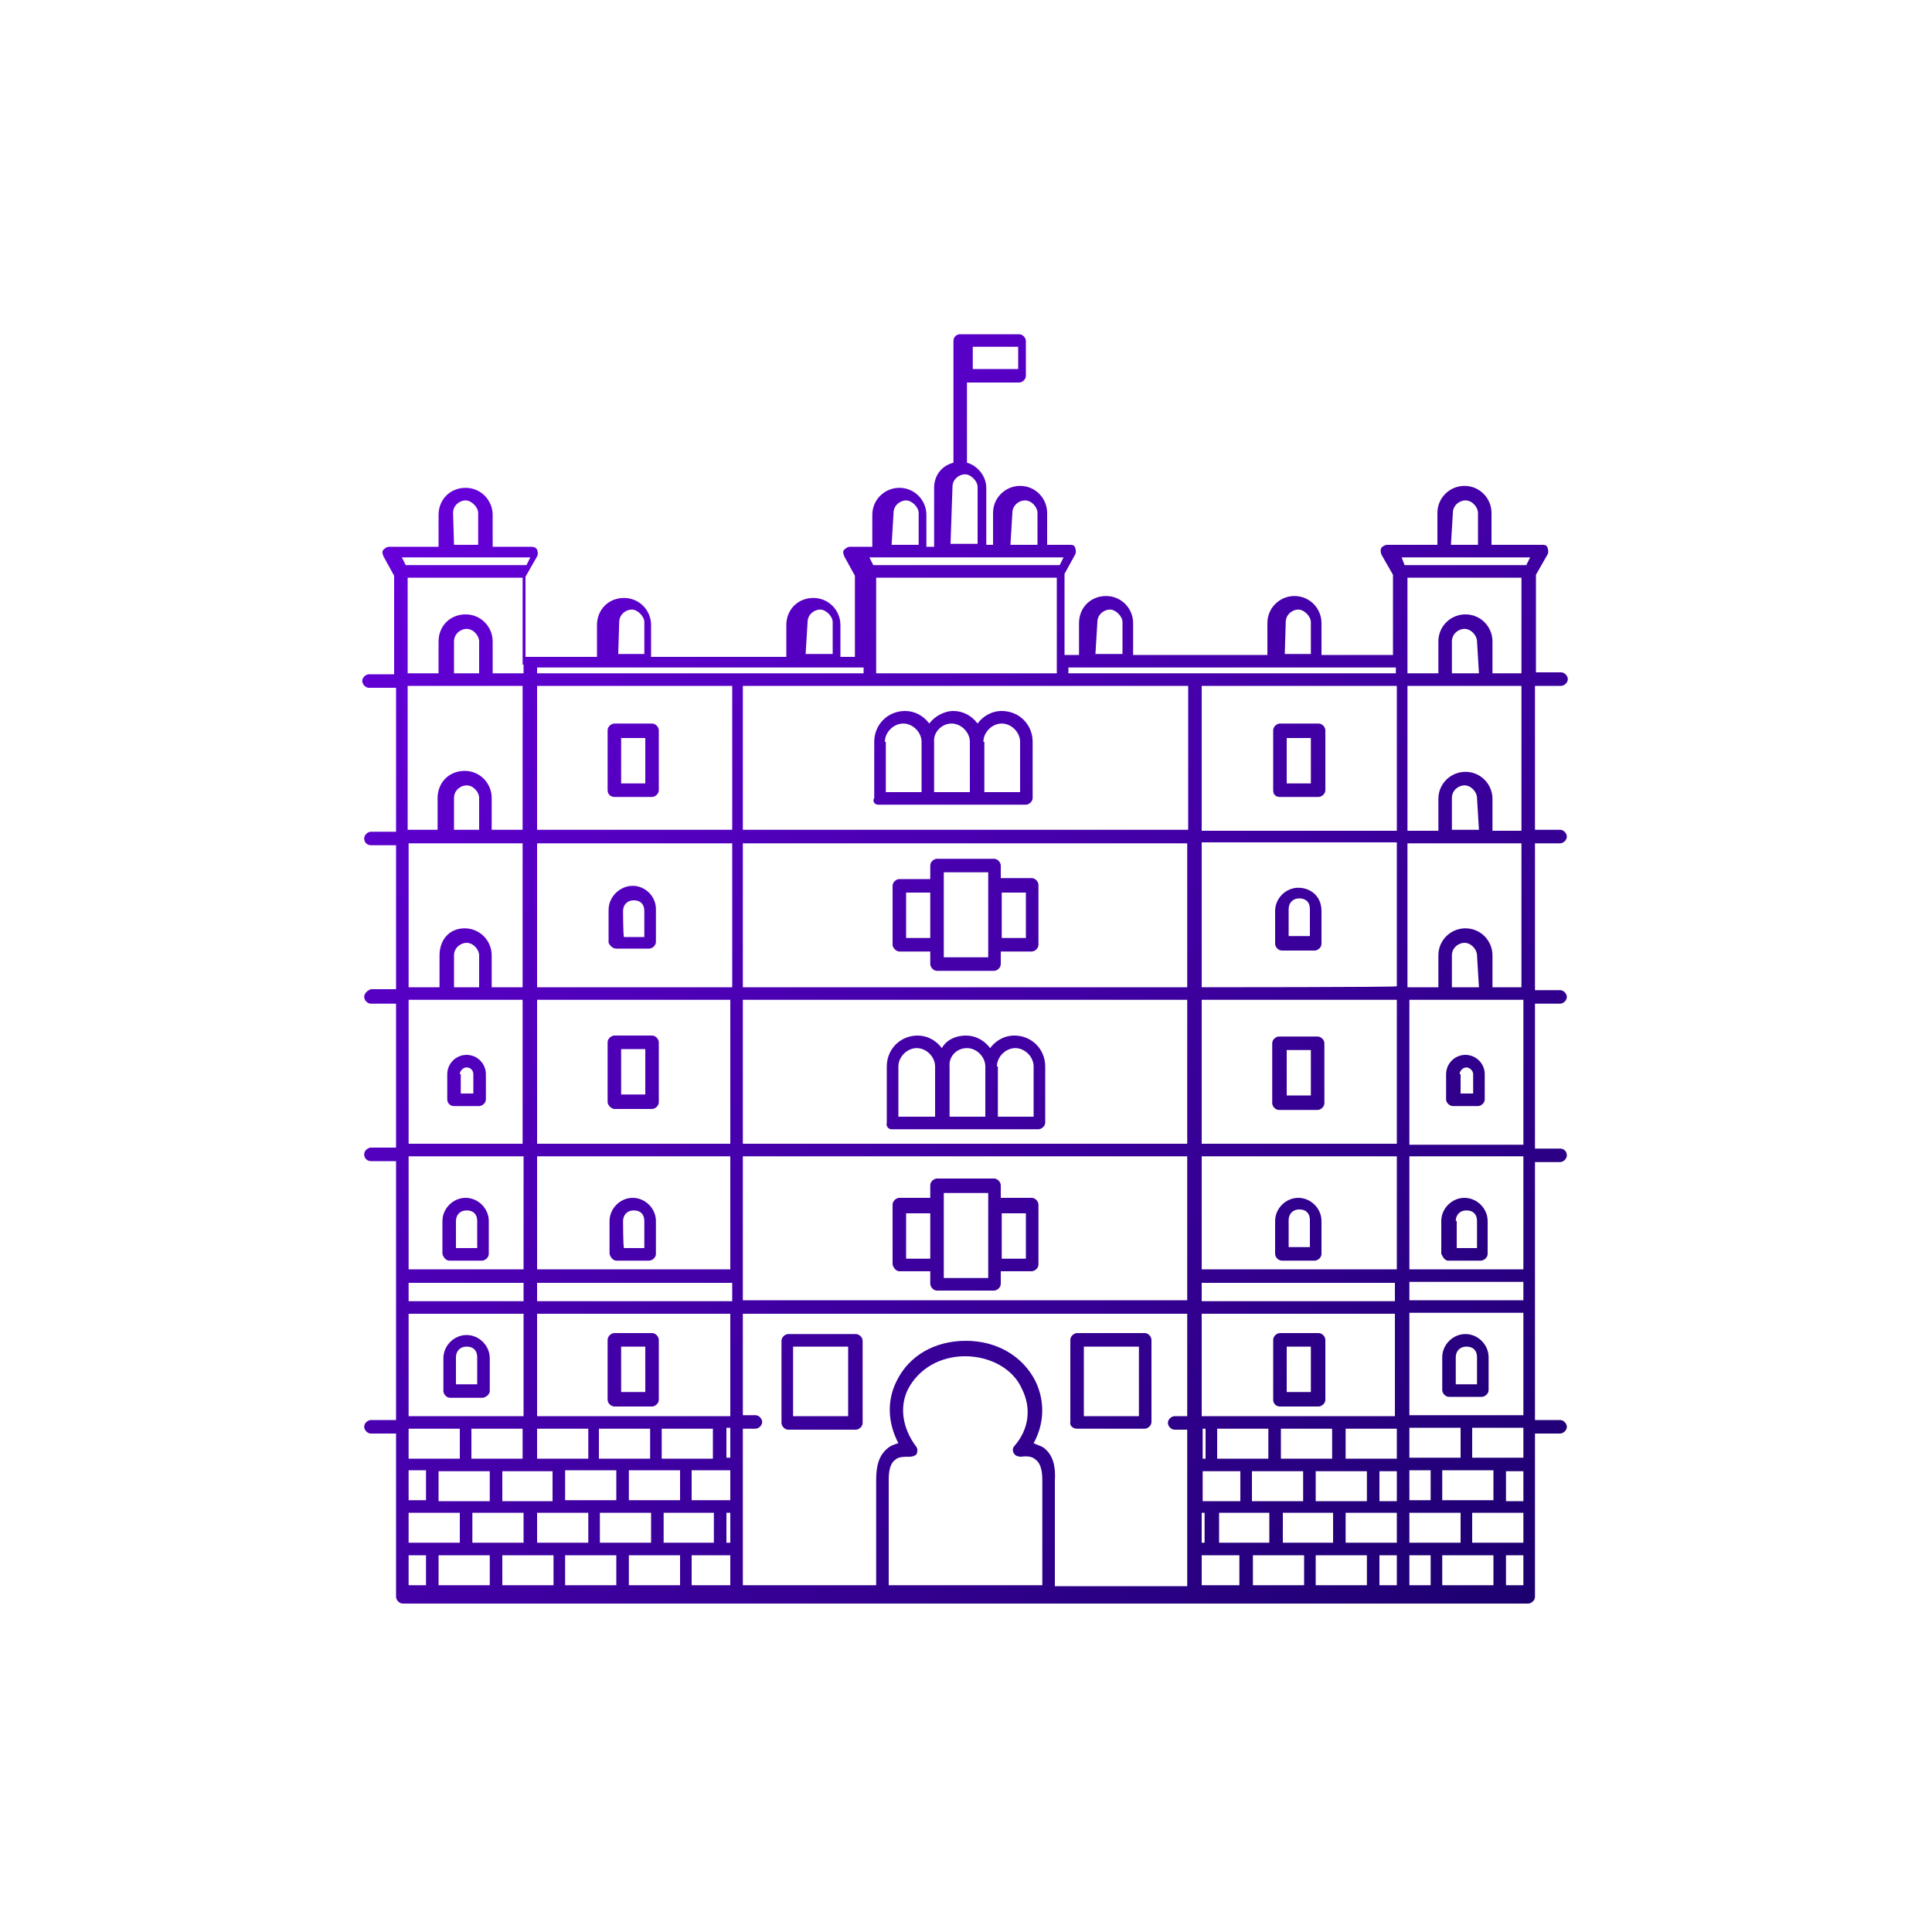<svg enable-background="new 0 0 200 200" viewBox="0 0 200 200" xmlns="http://www.w3.org/2000/svg" xmlns:xlink="http://www.w3.org/1999/xlink"><linearGradient id="a"><stop offset="0" stop-color="#7f00ff"/><stop offset=".997" stop-color="#000046"/></linearGradient><linearGradient id="b" gradientTransform="matrix(1 0 0 -1 0 201.2)" gradientUnits="userSpaceOnUse" x1="3.777" x2="202.032" xlink:href="#a" y1="187.776" y2="-11.581"/><linearGradient id="c" gradientTransform="matrix(1 0 0 -1 0 201.2)" gradientUnits="userSpaceOnUse" x1="-23.267" x2="174.988" xlink:href="#a" y1="160.88" y2="-38.476"/><linearGradient id="d" gradientTransform="matrix(1 0 0 -1 0 201.2)" gradientUnits="userSpaceOnUse" x1="-31.05" x2="167.205" xlink:href="#a" y1="153.14" y2="-46.216"/><linearGradient id="e" gradientTransform="matrix(1 0 0 -1 0 201.2)" gradientUnits="userSpaceOnUse" x1="-22.357" x2="175.899" xlink:href="#a" y1="161.786" y2="-37.57"/><linearGradient id="f" gradientTransform="matrix(1 0 0 -1 0 201.2)" gradientUnits="userSpaceOnUse" x1="2.428" x2="200.683" xlink:href="#a" y1="186.434" y2="-12.923"/><linearGradient id="g" gradientTransform="matrix(1 0 0 -1 0 201.2)" gradientUnits="userSpaceOnUse" x1="18.535" x2="216.79" xlink:href="#a" y1="202.452" y2="3.095"/><linearGradient id="h" gradientTransform="matrix(1 0 0 -1 0 201.2)" gradientUnits="userSpaceOnUse" x1="-6.232" x2="192.023" xlink:href="#a" y1="177.821" y2="-21.535"/><linearGradient id="i" gradientTransform="matrix(1 0 0 -1 0 201.2)" gradientUnits="userSpaceOnUse" x1="-38.068" x2="160.187" xlink:href="#a" y1="146.162" y2="-53.195"/><linearGradient id="j" gradientTransform="matrix(1 0 0 -1 0 201.2)" gradientUnits="userSpaceOnUse" x1="-20.143" x2="178.112" xlink:href="#a" y1="163.988" y2="-35.369"/><linearGradient id="k" gradientTransform="matrix(1 0 0 -1 0 201.2)" gradientUnits="userSpaceOnUse" x1="-29.394" x2="168.861" xlink:href="#a" y1="154.788" y2="-44.569"/><linearGradient id="l" gradientTransform="matrix(1 0 0 -1 0 201.2)" gradientUnits="userSpaceOnUse" x1="-13.974" x2="184.281" xlink:href="#a" y1="170.122" y2="-29.234"/><linearGradient id="m" gradientTransform="matrix(1 0 0 -1 0 201.2)" gradientUnits="userSpaceOnUse" x1="2.151" x2="200.406" xlink:href="#a" y1="186.158" y2="-13.199"/><linearGradient id="n" gradientTransform="matrix(1 0 0 -1 0 201.2)" gradientUnits="userSpaceOnUse" x1="11.47" x2="209.726" xlink:href="#a" y1="195.426" y2="-3.93"/><linearGradient id="o" gradientTransform="matrix(1 0 0 -1 0 201.2)" gradientUnits="userSpaceOnUse" x1="-5.095" x2="193.16" xlink:href="#a" y1="178.952" y2="-20.404"/><linearGradient id="p" gradientTransform="matrix(1 0 0 -1 0 201.2)" gradientUnits="userSpaceOnUse" x1="28.731" x2="226.986" xlink:href="#a" y1="212.591" y2="13.235"/><linearGradient id="q" gradientTransform="matrix(1 0 0 -1 0 201.2)" gradientUnits="userSpaceOnUse" x1="20.959" x2="219.214" xlink:href="#a" y1="204.862" y2="5.505"/><linearGradient id="r" gradientTransform="matrix(1 0 0 -1 0 201.2)" gradientUnits="userSpaceOnUse" x1="12.282" x2="210.54" xlink:href="#a" y1="196.233" y2="-3.126"/><linearGradient id="s" gradientTransform="matrix(1 0 0 -1 0 201.2)" gradientUnits="userSpaceOnUse" x1="28.372" x2="226.631" xlink:href="#a" y1="212.235" y2="12.876"/><linearGradient id="t" gradientTransform="matrix(1 0 0 -1 0 201.2)" gradientUnits="userSpaceOnUse" x1="13.927" x2="212.185" xlink:href="#a" y1="197.869" y2="-1.49"/><linearGradient id="u" gradientTransform="matrix(1 0 0 -1 0 201.2)" gradientUnits="userSpaceOnUse" x1="-5.101" x2="193.154" xlink:href="#a" y1="178.946" y2="-20.41"/><linearGradient id="v" gradientTransform="matrix(1 0 0 -1 0 201.2)" gradientUnits="userSpaceOnUse" x1="5.279" x2="203.534" xlink:href="#a" y1="189.269" y2="-10.088"/><linearGradient id="w" gradientTransform="matrix(1 0 0 -1 0 201.2)" gradientUnits="userSpaceOnUse" x1="20.663" x2="218.919" xlink:href="#a" y1="204.569" y2="5.212"/><linearGradient id="x" gradientTransform="matrix(1 0 0 -1 0 201.2)" gradientUnits="userSpaceOnUse" x1="36.823" x2="235.078" xlink:href="#a" y1="220.639" y2="21.282"/><path d="m161.6 71c.3 0 .7-.3.7-.7 0-.3-.3-.7-.7-.7h-2.6v-10.1l1.2-2.1c.1-.2.1-.4 0-.7s-.3-.3-.6-.3h-5.2v-3.3c0-1.5-1.2-2.8-2.8-2.8-1.5 0-2.8 1.2-2.8 2.8v3.3h-5.2c-.2 0-.4.1-.6.3-.1.2-.1.4 0 .7l1.2 2.1v8.3h-7.4v-3.3c0-1.5-1.2-2.8-2.8-2.8-1.5 0-2.8 1.2-2.8 2.8v3.3h-13.9v-3.3c0-1.5-1.2-2.8-2.8-2.8s-2.8 1.2-2.8 2.8v3.3h-1.5v-8.4l1.1-2c.1-.2.1-.4 0-.7s-.3-.3-.6-.3h-2.3v-3.3c0-1.5-1.2-2.8-2.8-2.8-1.5 0-2.8 1.2-2.8 2.8v3.3h-.7v-5.9c0-1.2-.9-2.3-2-2.6v-8.3h5.4c.3 0 .7-.3.7-.7v-3.6c0-.3-.3-.7-.7-.7h-6.1c-.4 0-.7.3-.7.7v12.6c-1.2.3-2 1.3-2 2.6v6.1h-.8v-3.3c0-1.5-1.2-2.8-2.8-2.8-1.5 0-2.8 1.2-2.8 2.8v3.3h-2.3c-.2 0-.4.1-.6.3s-.1.4 0 .7l1.1 2v8.4h-1.5v-3.3c0-1.5-1.2-2.8-2.8-2.8s-2.8 1.2-2.8 2.8v3.3h-14v-3.3c0-1.5-1.2-2.8-2.8-2.8s-2.8 1.2-2.8 2.8v3.3h-7.4v-8.3l1.2-2.1c.1-.2.1-.4 0-.7-.1-.2-.3-.3-.6-.3h-4v-3.3c0-1.5-1.2-2.8-2.8-2.8s-2.8 1.2-2.8 2.8v3.3h-5.1c-.2 0-.4.1-.6.3s-.1.4 0 .7l1.1 2v10.2h-2.6c-.3 0-.7.3-.7.7 0 .3.3.7.7.7h2.8v14.9h-2.6c-.3 0-.7.3-.7.7s.3.7.7.7h2.6v14.9h-2.6c-.3.1-.7.4-.7.8 0 .3.3.7.7.7h2.6v14.9h-2.6c-.3 0-.7.3-.7.7s.3.7.7.7h2.6v26.8h-2.6c-.3 0-.7.3-.7.7 0 .3.3.7.7.7h2.6v16.9c0 .3.3.7.7.7h116.5c.3 0 .7-.3.7-.7v-16.9h2.6c.3 0 .7-.3.7-.7 0-.3-.3-.7-.7-.7h-2.6v-26.7h2.6c.3 0 .7-.3.7-.7s-.3-.7-.7-.7h-2.6v-15h2.6c.3 0 .7-.3.7-.7 0-.3-.3-.7-.7-.7h-2.6v-15.2h2.6c.3 0 .7-.3.7-.7 0-.3-.3-.7-.7-.7h-2.6v-14.9zm-60.9-35.1h4.7v2.3h-4.7zm57 50.1h-3.2v-3.3c0-1.5-1.2-2.8-2.8-2.8-1.5 0-2.8 1.2-2.8 2.8v3.3h-3.2v-15h11.8v15zm0 16.2h-3.2v-3.3c0-1.5-1.2-2.8-2.8-2.8-1.5 0-2.8 1.2-2.8 2.8v3.3h-3.2v-14.9h11.8v14.9zm0 16.3h-11.8v-15h11.8zm0 33.8v3.1h-1.8v-3.1zm-62.9-2.6c-1.4-1.9-1.7-4.1-.8-5.9 1.1-2.1 3.3-3.4 5.9-3.4s5 1.3 5.9 3.4c1 2 .7 4.2-.8 5.9-.2.2-.2.6 0 .8.1.2.4.3.7.3.7-.1 1.2 0 1.5.3.6.4.7 1.4.7 2.1v10.9h-15.9v-10.9c0-.8.1-1.7.7-2.1.3-.3.9-.3 1.5-.3.2 0 .6-.1.7-.3.1-.3.1-.6-.1-.8zm13.4.3c-.3-.3-.8-.4-1.2-.6 1.1-2 1.2-4.3.2-6.4-1.3-2.6-4-4.2-7.2-4.2s-5.9 1.5-7.2 4.2c-1 2-.9 4.3.2 6.4-.4.1-.9.3-1.2.6-.8.7-1.1 1.7-1.1 3.2v10.9h-13.8v-16.2h1.3c.3 0 .7-.3.7-.7 0-.3-.3-.7-.7-.7h-1.3v-10.5h46v10.6h-1.3c-.3 0-.7.3-.7.7 0 .3.3.7.7.7h1.3v16.2h-13.7v-10.9c.1-1.5-.2-2.6-1-3.3zm-57.5 2.3v3.1h-2.4-2.9v-3.1zm3.4-4.4v3.1h-5.3v-3.1zm-11.8-44.4h11.8v14.9h-11.8zm0-16.2h11.8v14.9h-3.2v-3.3c0-1.5-1.2-2.8-2.8-2.8s-2.6 1.2-2.6 2.8v3.3h-3.2zm0-16.3h11.8v14.9h-3.2v-3.3c0-1.5-1.2-2.8-2.8-2.8s-2.8 1.2-2.8 2.8v3.3h-3.1v-14.9zm47.7 0h33v14.9h-46.1v-14.9zm.7-11.2h18.7v9.9h-18.7s0-9.8 0-9.9zm53.9 26.2h-20.2v-15h20.2zm-13.3 61.9v3.1h-5.3v-3.1zm6.6 0v3.1h-5.3v-3.1zm6.7 0v3.1h-5.3v-3.1zm1.3 11.8v-3.1h5.3v3.1zm-6.6 0v-3.1h5.3v3.1zm-6.5 0v-3.1h5.2v3.1zm-6.6 0v-3.1h5.2v3.1zm-1.8 0v-3.1h.3v3.1zm-1.3-41.3h-46.2v-14.9h46v14.9zm0-16.2h-46.2v-14.9h46v14.9zm-47.5 0h-20v-14.9h20.2v14.9zm0 1.3v14.9h-20v-14.9zm0 16.2v11.7h-20v-11.7zm1.3 0h46v14.9h-46zm51.5 32.6v3.1h-2.9-1v-3.1zm6.5 0v3.1h-2.9-2.4v-3.1zm6.6 0v3.1h-2.9-2.4v-3.1zm3.1 0v3.1h-1.8v-3.1zm1.3 3v-3.1h2.2v3.1zm-21.1-4.3h-.3v-3.1h.3zm-.4-31.3h20.2v11.7h-20.2zm0-1.3v-14.9h20.2v14.9zm0-16.2v-15h20.2v14.9c0 .1-20.2.1-20.2.1zm-48.8-16.3h-20v-14.9h20.2v14.9zm-21.4-17.1v.9h-3.2v-3.3c0-1.5-1.2-2.8-2.8-2.8s-2.8 1.2-2.8 2.8v3.3h-3.2v-9.9h11.9v9zm-4.6.9h-2.6v-3.3c0-.8.7-1.3 1.3-1.3.7 0 1.3.7 1.3 1.3zm0 16.2h-2.6v-3.3c0-.8.7-1.3 1.3-1.3.7 0 1.3.7 1.3 1.3zm0 16.3h-2.6v-3.3c0-.8.7-1.3 1.3-1.3.7 0 1.3.7 1.3 1.3zm4.6 17.5v11.7h-11.9v-11.7zm-11.9 13.1h11.9v1.9h-11.9zm13.3 0h20.2v1.9h-20.2zm20 3.2v10.6h-20v-10.6zm-6.9 23.7v-3.1h5.2v3.1zm-6.6 0v-3.1h5.3v3.1zm-6.5 0v-3.1h5.3v3.1zm-6.7 0v-3.1h5.3v3.1zm8.3-7.4v3.1h-2.4-2.8v-3.1zm-1.6-4.4h5.3v3.1h-5.3zm11.7 0v3.1h-5.3v-3.1zm6.5 0v3.1h-5.3v-3.1zm1.8 7.4h-1.1-2.9v-3.1h4zm-7.6 0h-2.9v-3.1h5.3v3.1zm-6.6 0h-2.9v-3.1h5.3v3.1zm13.8 1.3h.4v3.1h-.4zm.4-5.7h-.4v-3.1h.4zm-31.5 4.4h-1.8v-3.1h1.8zm-1.8 1.3h5.3v3.1h-5.3zm8.4 4.4v3.1h-5.3v-3.1zm1.3 0h5.3v3.1h-5.3zm6.5 0h5.3v3.1h-5.3zm6.6 0h5.3v3.1h-5.3zm6.5 0h4v3.1h-4zm52.8 0h3.9v3.1h-3.9zm5.3 0h5.3v3.1h-5.3zm6.5 0h5.3v3.1h-5.3zm6.6 0h1.8v3.1h-1.8zm3.1 0h2.2v3.1h-2.2zm3.4 0h5.3v3.1h-5.3zm3.1-1.3v-3.1h5.3v3.1zm2.2-4.4h-2.9-2.4v-3.1h5.3zm-8.7-4.4v-3.1h5.3v3.1zm-1.5-4.3h-20v-10.6h20zm-20-11.9v-1.9h20v1.9zm21.5-2h11.8v1.9h-11.8zm11.8-1.3h-11.8v-11.7h11.8zm-4.6-29.2h-2.8v-3.3c0-.8.7-1.3 1.3-1.3.7 0 1.3.7 1.3 1.3zm0-16.3h-2.8v-3.3c0-.8.7-1.3 1.3-1.3.7 0 1.3.7 1.3 1.3zm0-16.2h-2.8v-3.3c0-.8.7-1.3 1.3-1.3.7 0 1.3.7 1.3 1.3zm1.4 0v-3.3c0-1.5-1.2-2.8-2.8-2.8-1.5 0-2.8 1.2-2.8 2.8v3.3h-3.2v-9.9h11.8v9.9zm-4.1-16.6c0-.8.7-1.3 1.3-1.3.7 0 1.3.7 1.3 1.3v3.3h-2.8zm-2 4.6h10l-.4.8h-12.6l-.3-.8zm-15.3 6.7c0-.8.7-1.3 1.3-1.3s1.3.7 1.3 1.3v3.3h-2.7zm-19.5 0c0-.8.7-1.3 1.3-1.3s1.3.7 1.3 1.3v3.3h-2.8zm-.7 4.7h31.6v.6h-33.9v-.6zm-8.1-16c0-.8.7-1.3 1.3-1.3.7 0 1.3.7 1.3 1.3v3.3h-2.8zm-6.2-2.7c0-.8.7-1.3 1.3-1.3s1.3.7 1.3 1.3v5.9h-2.8zm-6.1 2.7c0-.8.7-1.3 1.3-1.3s1.3.7 1.3 1.3v3.3h-2.8zm-.7 4.6h18.3l-.4.8h-19.3l-.4-.8zm-2.4 12h-33.8v-.6h33.8zm-5.8-5.3c0-.8.7-1.3 1.3-1.3s1.3.7 1.3 1.3v3.3h-2.8zm-19.5 0c0-.8.7-1.3 1.3-1.3s1.3.7 1.3 1.3v3.3h-2.7zm-17.2-11.3c0-.8.7-1.3 1.3-1.3s1.3.7 1.3 1.3v3.3h-2.5zm-2 4.6h10l-.4.8h-12.5l-.4-.8zm-2.6 78.3h11.9v10.6h-11.9c0-.1 0-10.6 0-10.6zm5.3 11.9v3.1h-5.3v-3.1zm-5.3 13.1h1.8v3.1h-1.8zm113.6 3.1v-3.1h1.8v3.1zm1.8-13.2h-5.3v-3.1h5.3zm-11.8-4.4v-10.6h11.8v10.6z" fill="url(#b)"/><path d="m47 114.5h2.6c.3 0 .7-.3.7-.7v-2.6c0-1.1-.9-2-2-2s-2 .9-2 2v2.6c0 .4.3.7.7.7zm.6-3.3c0-.3.3-.7.7-.7s.7.3.7.7v2h-1.3v-2z" fill="url(#c)"/><path d="m46.5 130.5h3.4c.3 0 .7-.3.7-.7v-3.4c0-1.3-1.1-2.4-2.4-2.4s-2.4 1.1-2.4 2.4v3.4c.1.4.4.7.7.7zm.7-4.1c0-.6.4-1.1 1.1-1.1s1.1.4 1.1 1.1v2.8h-2.2z" fill="url(#d)"/><path d="m63.8 130.5h3.4c.3 0 .7-.3.7-.7v-3.4c0-1.3-1.1-2.4-2.4-2.4s-2.4 1.1-2.4 2.4v3.4c.1.4.4.7.7.7zm.7-4.1c0-.6.4-1.1 1.1-1.1s1.1.4 1.1 1.1v2.8h-2.1c-.1-.1-.1-2.8-.1-2.8z" fill="url(#e)"/><path d="m92.3 116.9h5.1 5 5.1c.3 0 .7-.3.7-.7v-5.8c0-1.8-1.4-3.2-3.2-3.2-1.1 0-2 .6-2.5 1.3-.6-.8-1.5-1.3-2.5-1.3s-2 .4-2.5 1.3c-.6-.8-1.5-1.3-2.5-1.3-1.8 0-3.2 1.4-3.2 3.2v5.8c-.1.3.1.7.5.7zm10.9-6.5c0-1 .9-1.9 1.9-1.9s1.9.9 1.9 1.9v5.2h-3.7v-5.2zm-3.1-1.9c1 0 1.9.9 1.9 1.9v5.2h-3.7v-5.2c-.1-1 .7-1.9 1.8-1.9zm-7.1 1.9c0-1 .9-1.9 1.9-1.9s1.9.9 1.9 1.9v5.2h-3.8z" fill="url(#f)"/><path d="m90.9 83.3h5.1 5.1 5.1c.3 0 .7-.3.7-.7v-5.8c0-1.8-1.4-3.2-3.2-3.2-1.1 0-2 .6-2.5 1.3-.6-.8-1.5-1.3-2.5-1.3s-2 .6-2.5 1.3c-.6-.8-1.5-1.3-2.5-1.3-1.8 0-3.2 1.4-3.2 3.2v5.8c-.2.3 0 .7.4.7zm10.9-6.5c0-1 .9-1.9 1.9-1.9s1.9.9 1.9 1.9v5.2h-3.7v-5.2zm-3.3-1.9c1 0 1.9.9 1.9 1.9v5.2h-3.7v-5.2c-.1-1 .8-1.9 1.8-1.9zm-6.9 1.9c0-1 .9-1.9 1.9-1.9s1.9.9 1.9 1.9v5.2h-3.7v-5.2z" fill="url(#g)"/><path d="m63.8 98.2h3.4c.3 0 .7-.3.7-.7v-3.4c0-1.3-1.1-2.4-2.4-2.4s-2.5 1.1-2.5 2.5v3.4c.2.4.5.6.8.6zm.7-3.9c0-.6.4-1.1 1.1-1.1s1.1.4 1.1 1.1v2.7h-2.1c-.1-.1-.1-2.7-.1-2.7z" fill="url(#h)"/><path d="m50.7 144v-3.4c0-1.3-1.1-2.4-2.4-2.4s-2.4 1.1-2.4 2.4v3.4c0 .3.3.7.7.7h3.4c.4-.1.7-.4.7-.7zm-1.3-.7h-2.2v-2.8c0-.6.4-1.1 1.1-1.1s1.1.4 1.1 1.1z" fill="url(#i)"/><path d="m88.6 138.1h-7c-.3 0-.7.3-.7.7v8.5c0 .3.3.7.7.7h7c.3 0 .7-.3.7-.7v-8.5c0-.4-.4-.7-.7-.7zm-.8 8.5h-5.7v-7.2h5.7z" fill="url(#j)"/><path d="m63.6 145.6h3.9c.3 0 .7-.3.7-.7v-6.2c0-.3-.3-.7-.7-.7h-3.9c-.3 0-.7.3-.7.7v6.2c0 .4.4.7.7.7zm.7-6.2h2.5v4.7h-2.5z" fill="url(#k)"/><path d="m63.6 114.8h3.9c.3 0 .7-.3.7-.7v-6.2c0-.3-.3-.7-.7-.7h-3.9c-.3 0-.7.3-.7.7v6.2c0 .3.4.7.7.7zm.7-6.2h2.5v4.7h-2.5z" fill="url(#l)"/><path d="m63.6 82.5h3.9c.3 0 .7-.3.7-.7v-6.2c0-.3-.3-.7-.7-.7h-3.9c-.3 0-.7.3-.7.7v6.2c0 .5.4.7.7.7zm.7-6.1h2.5v4.7h-2.5z" fill="url(#m)"/><path d="m93.1 98.5h3.2v1.3c0 .3.3.7.7.7h5.9c.3 0 .7-.3.7-.7v-1.3h3.2c.3 0 .7-.3.7-.7v-6.2c0-.3-.3-.7-.7-.7h-3.2v-1.3c0-.3-.3-.7-.7-.7h-5.9c-.3 0-.7.3-.7.7v1.4h-3.2c-.3 0-.7.3-.7.7v6.2c.1.3.4.6.7.6zm13.1-6.1v4.7h-2.5v-4.7zm-3.9-2.1v1.3 6.2 1.3h-4.6v-1.3-6.2-1.3zm-8.5 2.1h2.5v4.7h-2.5z" fill="url(#n)"/><path d="m93.1 131.6h3.2v1.3c0 .3.3.7.7.7h5.9c.3 0 .7-.3.7-.7v-1.3h3.2c.3 0 .7-.3.7-.7v-6.2c0-.3-.3-.7-.7-.7h-3.2v-1.3c0-.3-.3-.7-.7-.7h-5.9c-.3 0-.7.3-.7.7v1.3h-3.2c-.3 0-.7.3-.7.7v6.2c.1.4.4.7.7.7zm13.1-6v4.7h-2.5v-4.7zm-3.9-2.1v1.3 6.2 1.3h-4.6v-1.3-6.2-1.3zm-8.5 2.1h2.5v4.7h-2.5z" fill="url(#o)"/><path d="m150.4 114.5h2.6c.3 0 .7-.3.7-.7v-2.6c0-1.1-.9-2-2-2s-2 .9-2 2v2.6c0 .4.4.7.7.7zm.7-3.3c0-.3.3-.7.7-.7.3 0 .7.3.7.7v2h-1.3v-2z" fill="url(#p)"/><path d="m149.9 130.5h3.4c.3 0 .7-.3.7-.7v-3.4c0-1.3-1.1-2.4-2.4-2.4s-2.4 1.1-2.4 2.4v3.4c.2.4.4.7.7.7zm.8-4.1c0-.6.4-1.1 1.1-1.1s1.1.4 1.1 1.1v2.8h-2.1v-2.8z" fill="url(#q)"/><path d="m134.4 124c-1.3 0-2.4 1.1-2.4 2.4v3.4c0 .3.3.7.7.7h3.4c.3 0 .7-.3.7-.7v-3.4c0-1.3-1.1-2.4-2.4-2.4zm1.1 5.1h-2.1v-2.8c0-.6.4-1.1 1.1-1.1s1.1.4 1.1 1.1v2.8z" fill="url(#r)"/><path d="m134.4 91.9c-1.3 0-2.4 1.1-2.4 2.4v3.4c0 .3.3.7.7.7h3.4c.3 0 .7-.3.7-.7v-3.4c0-1.5-1.1-2.4-2.4-2.4zm1.1 5h-2.1v-2.8c0-.6.4-1.1 1.1-1.1s1.1.4 1.1 1.1v2.8z" fill="url(#s)"/><path d="m151.7 138.1c-1.3 0-2.4 1.1-2.4 2.4v3.4c0 .3.3.7.7.7h3.4c.3 0 .7-.3.7-.7v-3.4c0-1.3-1.1-2.4-2.4-2.4zm1.1 5.2h-2.1v-2.8c0-.6.4-1.1 1.1-1.1s1.1.4 1.1 1.1v2.8z" fill="url(#t)"/><path d="m111.5 147.9h7c.3 0 .7-.3.7-.7v-8.5c0-.3-.3-.7-.7-.7h-7c-.3 0-.7.3-.7.7v8.5c-.1.4.3.7.7.7zm.7-8.5h5.7v7.2h-5.7z" fill="url(#u)"/><path d="m132.5 145.6h4c.3 0 .7-.3.7-.7v-6.2c0-.3-.3-.7-.7-.7h-4c-.3 0-.7.3-.7.7v6.2c0 .4.3.7.7.7zm.7-6.2h2.5v4.7h-2.5z" fill="url(#v)"/><path d="m136.4 107.3h-4c-.3 0-.7.3-.7.7v6.2c0 .3.3.7.7.7h4c.3 0 .7-.3.7-.7v-6.2c0-.4-.4-.7-.7-.7zm-.7 6.1h-2.5v-4.7h2.5z" fill="url(#w)"/><path d="m132.5 82.5h4c.3 0 .7-.3.7-.7v-6.2c0-.3-.3-.7-.7-.7h-4c-.3 0-.7.3-.7.7v6.2c0 .5.3.7.7.7zm.7-6.1h2.5v4.7h-2.5z" fill="url(#x)"/></svg>